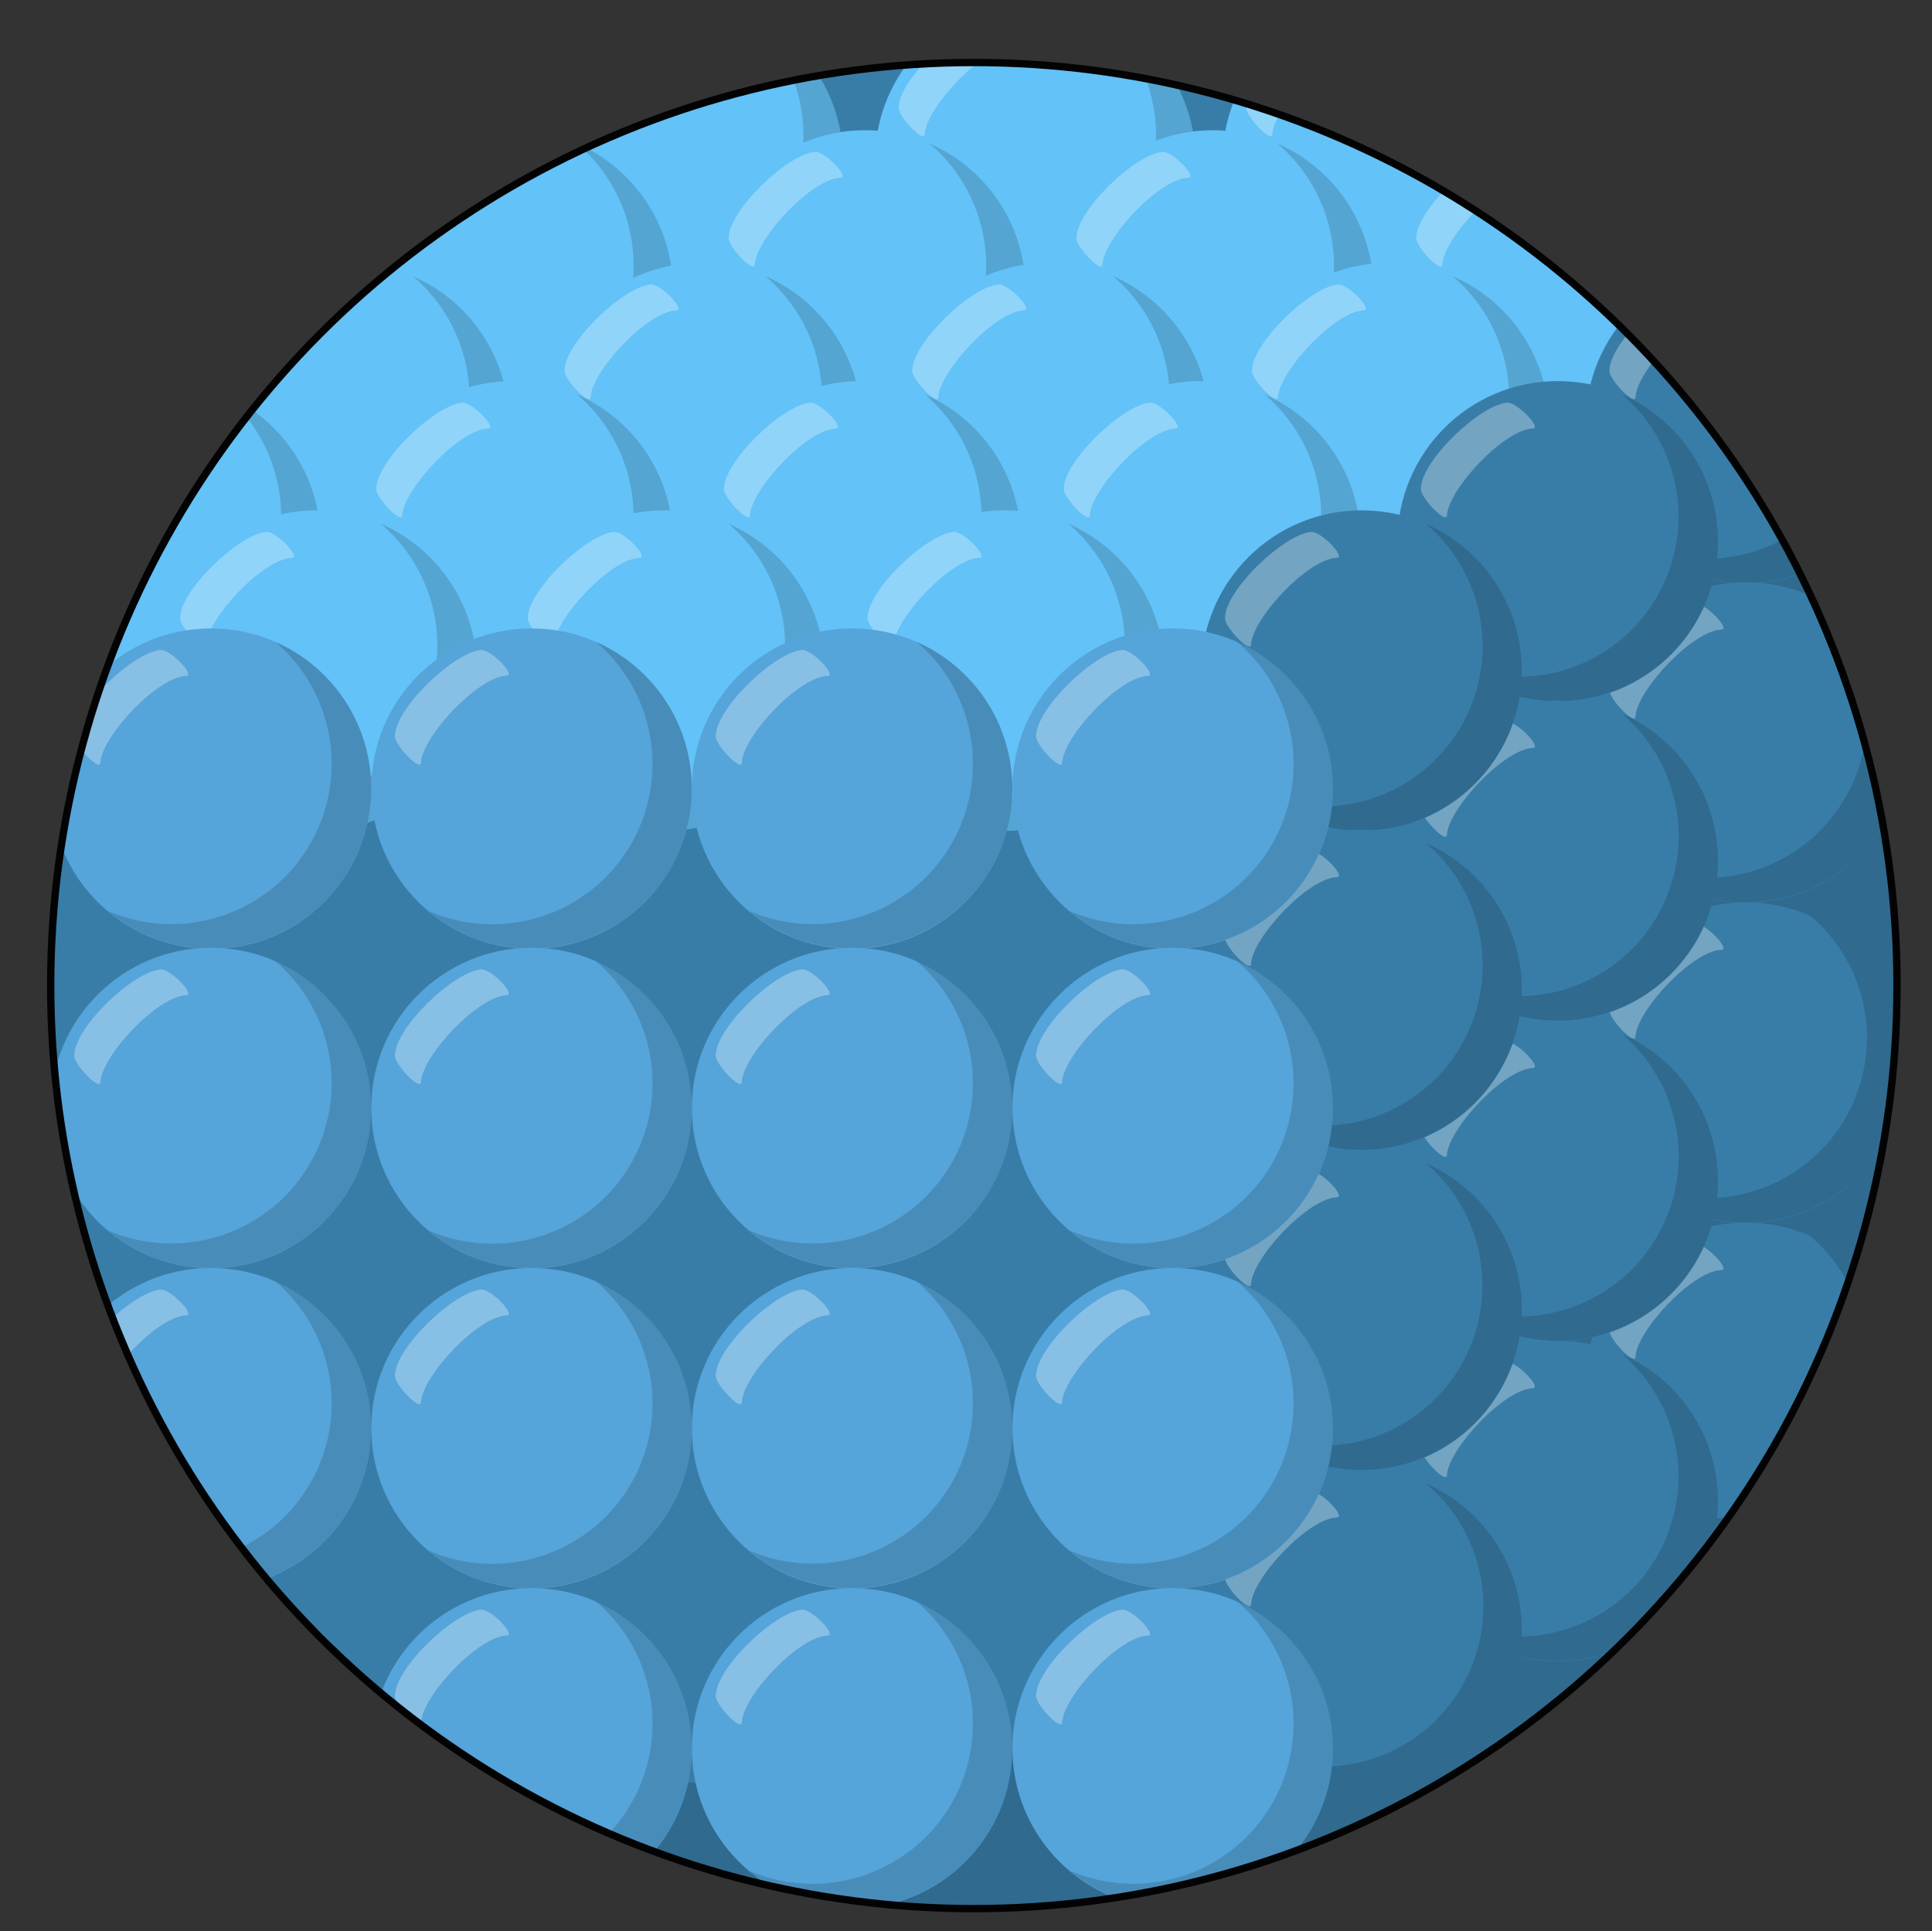 <svg xmlns="http://www.w3.org/2000/svg" xmlns:xlink="http://www.w3.org/1999/xlink" width="263.04" height="262.98" viewBox="0 0 263.04 262.98">
  <rect x="0" y="0" width="263.04" height="262.98" fill="#333333" stroke="none"/>
  <defs>
    <style>
      .cls-1, .cls-8 {
        fill: none;
      }

      .cls-2 {
        clip-path: url(#clip-path);
      }

      .cls-3 {
        fill: #387da8;
      }

      .cls-4 {
        fill: #030303;
        opacity: 0.15;
      }

      .cls-4, .cls-5 {
        isolation: isolate;
      }

      .cls-5 {
        fill: #fff;
        opacity: 0.3;
      }

      .cls-6 {
        fill: #63c2f7;
      }

      .cls-7 {
        fill: #55a4da;
      }

      .cls-8 {
        stroke: #030303;
        stroke-miterlimit: 10;
      }
    </style>
    <clipPath id="clip-path">
      <circle class="cls-1" cx="132.59" cy="134.2" r="125.69"/>
    </clipPath>
  </defs>
  <title>YCUZD_220629_3976_10</title>
  <g id="Layer_2" data-name="Layer 2">
    <g id="Layer_1-2" data-name="Layer 1">
      <g class="cls-2">
        <g>
          <ellipse class="cls-3" cx="133.66" cy="133.06" rx="129.39" ry="129.92"/>
          <path class="cls-4" d="M263,132.82c0,71.75-58,129.89-129.44,129.86a129.1,129.1,0,0,1-83.15-30.43c65.59,28.48,141.75-1.81,170.12-67.67A130.27,130.27,0,0,0,185.62,14,129.85,129.85,0,0,1,263,132.82Z"/>
          <path class="cls-5" d="M44.43,111.85c0,8.07-20.8-13.55-21-21-.49-22.25,46.9-68,69.39-70.23,8-.81,28.43,20.72,21,21C90.37,42.34,45.71,90.56,44.43,111.85Z"/>
        </g>
        <g>
          <circle class="cls-6" cx="92.95" cy="21.82" r="21.82"/>
          <path class="cls-4" d="M114.77,21.78a21.81,21.81,0,0,1-35.85,16.7A21.82,21.82,0,0,0,101.71,1.83,21.8,21.8,0,0,1,114.77,21.78Z"/>
          <path class="cls-5" d="M77.9,18.26c0,1.35-3.51-2.28-3.55-3.52C74.27,11,82.26,3.32,86.05,2.94c1.36-.14,4.8,3.48,3.55,3.52C85.65,6.58,78.12,14.68,77.9,18.26Z"/>
        </g>
        <g>
          <circle class="cls-6" cx="140.95" cy="21.82" r="21.82"/>
          <path class="cls-4" d="M162.77,21.78a21.82,21.82,0,0,1-35.86,16.7,21.82,21.82,0,0,0,22.8-36.65A21.8,21.8,0,0,1,162.77,21.78Z"/>
          <path class="cls-5" d="M125.9,18.26c0,1.35-3.51-2.28-3.55-3.52-.08-3.74,7.91-11.42,11.7-11.8,1.36-.14,4.8,3.48,3.55,3.52C133.64,6.58,126.11,14.68,125.9,18.26Z"/>
        </g>
        <g>
          <circle class="cls-6" cx="188.28" cy="21.82" r="21.82"/>
          <path class="cls-4" d="M210.11,21.78a21.82,21.82,0,0,1-35.86,16.7,21.82,21.82,0,0,0,22.8-36.65A21.82,21.82,0,0,1,210.11,21.78Z"/>
          <path class="cls-5" d="M173.23,18.26c0,1.35-3.5-2.28-3.55-3.52C169.6,11,177.6,3.32,181.39,2.94c1.35-.14,4.79,3.48,3.55,3.52C181,6.58,173.45,14.68,173.23,18.26Z"/>
        </g>
        <g>
          <circle class="cls-6" cx="69.82" cy="39.55" r="21.82"/>
          <path class="cls-4" d="M91.64,39.51a21.83,21.83,0,0,1-35.86,16.7,21.82,21.82,0,0,0,22.8-36.65A21.8,21.8,0,0,1,91.64,39.51Z"/>
          <path class="cls-5" d="M54.77,36c0,1.35-3.51-2.28-3.55-3.52-.09-3.74,7.91-11.42,11.7-11.8,1.35-.14,4.8,3.48,3.55,3.52C62.51,24.31,55,32.41,54.77,36Z"/>
        </g>
        <g>
          <circle class="cls-6" cx="117.81" cy="39.55" r="21.82"/>
          <path class="cls-4" d="M139.63,39.51a21.82,21.82,0,0,1-35.85,16.7,21.82,21.82,0,0,0,22.8-36.65A21.79,21.79,0,0,1,139.63,39.51Z"/>
          <path class="cls-5" d="M102.76,36c0,1.35-3.51-2.28-3.55-3.52-.08-3.74,7.91-11.42,11.71-11.8,1.35-.14,4.79,3.48,3.55,3.52C110.51,24.31,103,32.41,102.76,36Z"/>
        </g>
        <g>
          <circle class="cls-6" cx="165.15" cy="39.55" r="21.82"/>
          <path class="cls-4" d="M187,39.51a21.82,21.82,0,0,1-35.85,16.7,21.82,21.82,0,0,0,22.79-36.65A21.8,21.8,0,0,1,187,39.51Z"/>
          <path class="cls-5" d="M150.1,36c0,1.35-3.51-2.28-3.55-3.52-.08-3.74,7.91-11.42,11.7-11.8,1.36-.14,4.8,3.48,3.55,3.52C157.85,24.31,150.32,32.41,150.1,36Z"/>
        </g>
        <g>
          <circle class="cls-6" cx="211.42" cy="39.55" r="21.82"/>
          <path class="cls-4" d="M233.24,39.51a21.83,21.83,0,0,1-35.86,16.7,21.82,21.82,0,0,0,22.8-36.65A21.8,21.8,0,0,1,233.24,39.51Z"/>
          <path class="cls-5" d="M196.37,36c0,1.35-3.51-2.28-3.55-3.52-.08-3.74,7.91-11.42,11.7-11.8,1.36-.14,4.8,3.48,3.55,3.52C204.12,24.31,196.58,32.41,196.37,36Z"/>
        </g>
        <g>
          <circle class="cls-6" cx="47.47" cy="57.61" r="21.82"/>
          <path class="cls-4" d="M69.29,57.57a21.83,21.83,0,0,1-35.86,16.7,21.82,21.82,0,0,0,22.8-36.65A21.8,21.8,0,0,1,69.29,57.57Z"/>
          <path class="cls-5" d="M32.42,54.05c0,1.35-3.51-2.28-3.55-3.52-.08-3.74,7.91-11.42,11.7-11.8,1.36-.14,4.8,3.48,3.55,3.52C40.16,42.37,32.63,50.47,32.42,54.05Z"/>
        </g>
        <g>
          <circle class="cls-6" cx="21.82" cy="73.71" r="21.82"/>
          <path class="cls-4" d="M43.65,73.67A21.83,21.83,0,0,1,7.79,90.37a21.82,21.82,0,0,0,22.8-36.65A21.82,21.82,0,0,1,43.65,73.67Z"/>
          <path class="cls-5" d="M6.77,70.15c0,1.35-3.51-2.28-3.55-3.52-.08-3.74,7.91-11.42,11.71-11.8,1.35-.14,4.79,3.48,3.55,3.52C14.52,58.47,7,66.57,6.77,70.15Z"/>
        </g>
        <g>
          <circle class="cls-6" cx="95.46" cy="57.61" r="21.82"/>
          <path class="cls-4" d="M117.29,57.57a21.83,21.83,0,0,1-35.86,16.7,21.82,21.82,0,0,0,22.8-36.65A21.82,21.82,0,0,1,117.29,57.57Z"/>
          <path class="cls-5" d="M80.41,54.05c0,1.35-3.51-2.28-3.55-3.52-.08-3.74,7.91-11.42,11.71-11.8,1.35-.14,4.79,3.48,3.55,3.52C88.16,42.37,80.63,50.47,80.41,54.05Z"/>
        </g>
        <g>
          <circle class="cls-6" cx="69.82" cy="73.71" r="21.82"/>
          <path class="cls-4" d="M91.64,73.67a21.82,21.82,0,0,1-35.85,16.7A21.82,21.82,0,0,0,78.58,53.72,21.8,21.8,0,0,1,91.64,73.67Z"/>
          <path class="cls-5" d="M54.77,70.15c0,1.35-3.51-2.28-3.55-3.52-.08-3.74,7.91-11.42,11.7-11.8,1.36-.14,4.8,3.48,3.55,3.52C62.52,58.47,55,66.57,54.77,70.15Z"/>
        </g>
        <g>
          <circle class="cls-6" cx="43.12" cy="91.31" r="21.82"/>
          <path class="cls-4" d="M64.94,91.27A21.83,21.83,0,0,1,29.08,108a21.83,21.83,0,0,0,22.8-36.66A21.83,21.83,0,0,1,64.94,91.27Z"/>
          <path class="cls-5" d="M28.07,87.75c0,1.35-3.51-2.28-3.55-3.53-.08-3.73,7.91-11.42,11.7-11.79,1.36-.14,4.8,3.48,3.55,3.52C35.81,76.07,28.28,84.17,28.07,87.75Z"/>
        </g>
        <g>
          <circle class="cls-6" cx="142.8" cy="57.61" r="21.82"/>
          <path class="cls-4" d="M164.62,57.57a21.82,21.82,0,0,1-35.85,16.7,21.82,21.82,0,0,0,22.79-36.65A21.8,21.8,0,0,1,164.62,57.57Z"/>
          <path class="cls-5" d="M127.75,54.05c0,1.35-3.51-2.28-3.55-3.52-.08-3.74,7.91-11.42,11.71-11.8,1.35-.14,4.79,3.48,3.54,3.52C135.5,42.37,128,50.47,127.75,54.05Z"/>
        </g>
        <g>
          <circle class="cls-6" cx="117.16" cy="73.71" r="21.82"/>
          <path class="cls-4" d="M139,73.67a21.83,21.83,0,0,1-35.86,16.7,21.82,21.82,0,0,0,22.8-36.65A21.8,21.8,0,0,1,139,73.67Z"/>
          <path class="cls-5" d="M102.11,70.15c0,1.35-3.51-2.28-3.55-3.52-.08-3.74,7.91-11.42,11.7-11.8,1.36-.14,4.8,3.48,3.55,3.52C109.86,58.47,102.32,66.57,102.11,70.15Z"/>
        </g>
        <g>
          <circle class="cls-6" cx="90.45" cy="91.31" r="21.82"/>
          <path class="cls-4" d="M112.28,91.27A21.83,21.83,0,0,1,76.42,108a21.83,21.83,0,0,0,22.8-36.66A21.84,21.84,0,0,1,112.28,91.27Z"/>
          <path class="cls-5" d="M75.4,87.75c0,1.35-3.51-2.28-3.55-3.53-.08-3.73,7.92-11.42,11.71-11.79,1.35-.14,4.79,3.48,3.55,3.52C83.15,76.07,75.62,84.17,75.4,87.75Z"/>
        </g>
        <g>
          <circle class="cls-6" cx="189.07" cy="57.61" r="21.82"/>
          <path class="cls-4" d="M210.89,57.57A21.82,21.82,0,0,1,175,74.27a21.82,21.82,0,0,0,22.79-36.65A21.8,21.8,0,0,1,210.89,57.57Z"/>
          <path class="cls-5" d="M174,54.05c0,1.35-3.51-2.28-3.55-3.52-.08-3.74,7.91-11.42,11.7-11.8,1.36-.14,4.8,3.48,3.55,3.52C181.77,42.37,174.24,50.47,174,54.05Z"/>
        </g>
        <g>
          <circle class="cls-6" cx="163.43" cy="73.71" r="21.82"/>
          <path class="cls-4" d="M185.25,73.67a21.83,21.83,0,0,1-35.86,16.7,21.82,21.82,0,0,0,22.8-36.65A21.8,21.8,0,0,1,185.25,73.67Z"/>
          <path class="cls-5" d="M148.38,70.15c0,1.35-3.51-2.28-3.55-3.52-.08-3.74,7.91-11.42,11.7-11.8,1.36-.14,4.8,3.48,3.55,3.52C156.12,58.47,148.59,66.57,148.38,70.15Z"/>
        </g>
        <g>
          <circle class="cls-6" cx="136.72" cy="91.31" r="21.82"/>
          <path class="cls-4" d="M158.54,91.27A21.82,21.82,0,0,1,122.69,108a21.83,21.83,0,0,0,22.8-36.66A21.82,21.82,0,0,1,158.54,91.27Z"/>
          <path class="cls-5" d="M121.67,87.75c0,1.35-3.51-2.28-3.55-3.53C118,80.49,126,72.8,129.83,72.43c1.35-.14,4.79,3.48,3.55,3.52C129.42,76.07,121.89,84.17,121.67,87.75Z"/>
        </g>
        <g>
          <circle class="cls-3" cx="237.72" cy="57.61" r="21.82"/>
          <path class="cls-4" d="M259.55,57.57a21.83,21.83,0,0,1-35.86,16.7,21.82,21.82,0,0,0,22.8-36.65A21.82,21.82,0,0,1,259.55,57.57Z"/>
          <path class="cls-5" d="M222.67,54.05c0,1.35-3.5-2.28-3.55-3.52-.08-3.74,7.92-11.42,11.71-11.8,1.35-.14,4.79,3.48,3.55,3.52C230.42,42.37,222.89,50.47,222.67,54.05Z"/>
        </g>
        <g>
          <circle class="cls-3" cx="237.72" cy="101.1" r="21.82"/>
          <path class="cls-4" d="M259.55,101.06a21.83,21.83,0,0,1-35.86,16.7,21.83,21.83,0,0,0,22.8-36.66A21.82,21.82,0,0,1,259.55,101.06Z"/>
          <path class="cls-5" d="M222.67,97.53c0,1.36-3.5-2.27-3.55-3.52-.08-3.74,7.92-11.42,11.71-11.8,1.35-.13,4.79,3.48,3.55,3.52C230.42,85.86,222.89,94,222.67,97.53Z"/>
        </g>
        <g>
          <circle class="cls-3" cx="237.72" cy="144.69" r="21.82"/>
          <path class="cls-4" d="M259.55,144.65a21.83,21.83,0,0,1-35.86,16.7,21.82,21.82,0,0,0,22.8-36.65A21.82,21.82,0,0,1,259.55,144.65Z"/>
          <path class="cls-5" d="M222.67,141.13c0,1.35-3.5-2.28-3.55-3.52-.08-3.74,7.92-11.42,11.71-11.8,1.35-.14,4.79,3.48,3.55,3.52C230.42,129.45,222.89,137.55,222.67,141.13Z"/>
        </g>
        <g>
          <circle class="cls-3" cx="237.72" cy="188.29" r="21.82"/>
          <path class="cls-4" d="M259.55,188.25A21.83,21.83,0,0,1,223.69,205a21.83,21.83,0,0,0,22.8-36.66A21.82,21.82,0,0,1,259.55,188.25Z"/>
          <path class="cls-5" d="M222.67,184.72c0,1.36-3.5-2.27-3.55-3.52-.08-3.74,7.92-11.42,11.71-11.8,1.35-.13,4.79,3.49,3.55,3.53C230.42,173.05,222.89,181.15,222.67,184.72Z"/>
        </g>
        <g>
          <circle class="cls-3" cx="212.08" cy="73.71" r="21.82"/>
          <path class="cls-4" d="M233.9,73.67a21.82,21.82,0,0,1-35.85,16.7,21.82,21.82,0,0,0,22.79-36.65A21.8,21.8,0,0,1,233.9,73.67Z"/>
          <path class="cls-5" d="M197,70.15c0,1.35-3.51-2.28-3.55-3.52-.08-3.74,7.91-11.42,11.71-11.8,1.35-.14,4.79,3.48,3.54,3.52C204.78,58.47,197.25,66.57,197,70.15Z"/>
        </g>
        <g>
          <circle class="cls-3" cx="212.08" cy="117.2" r="21.82"/>
          <path class="cls-4" d="M233.9,117.16a21.82,21.82,0,0,1-35.85,16.7A21.82,21.82,0,0,0,220.84,97.2,21.83,21.83,0,0,1,233.9,117.16Z"/>
          <path class="cls-5" d="M197,113.64c0,1.35-3.51-2.28-3.55-3.53-.08-3.73,7.91-11.42,11.71-11.79,1.35-.14,4.79,3.48,3.54,3.52C204.78,102,197.25,110.06,197,113.64Z"/>
        </g>
        <g>
          <circle class="cls-3" cx="212.08" cy="160.79" r="21.82"/>
          <path class="cls-4" d="M233.9,160.75a21.82,21.82,0,0,1-35.85,16.71,21.82,21.82,0,0,0,22.79-36.66A21.8,21.8,0,0,1,233.9,160.75Z"/>
          <path class="cls-5" d="M197,157.23c0,1.36-3.51-2.27-3.55-3.52-.08-3.74,7.91-11.42,11.71-11.8,1.35-.13,4.79,3.48,3.54,3.52C204.78,145.55,197.25,153.66,197,157.23Z"/>
        </g>
        <g>
          <circle class="cls-3" cx="212.08" cy="204.39" r="21.82"/>
          <path class="cls-4" d="M233.9,204.35a21.82,21.82,0,0,1-35.85,16.7,21.82,21.82,0,0,0,22.79-36.65A21.8,21.8,0,0,1,233.9,204.35Z"/>
          <path class="cls-5" d="M197,200.83c0,1.35-3.51-2.28-3.55-3.53-.08-3.73,7.91-11.41,11.71-11.79,1.35-.14,4.79,3.48,3.54,3.52C204.78,189.15,197.25,197.25,197,200.83Z"/>
        </g>
        <g>
          <circle class="cls-3" cx="185.38" cy="91.31" r="21.82"/>
          <path class="cls-4" d="M207.2,91.27A21.83,21.83,0,0,1,171.34,108a21.82,21.82,0,0,0,22.8-36.66A21.83,21.83,0,0,1,207.2,91.27Z"/>
          <path class="cls-5" d="M170.33,87.75c0,1.35-3.51-2.28-3.55-3.53-.08-3.73,7.91-11.42,11.7-11.79,1.36-.14,4.8,3.48,3.55,3.52C178.08,76.07,170.54,84.17,170.33,87.75Z"/>
        </g>
        <g>
          <circle class="cls-3" cx="185.38" cy="134.79" r="21.82"/>
          <path class="cls-4" d="M207.2,134.75a21.83,21.83,0,0,1-35.86,16.71,21.82,21.82,0,0,0,22.8-36.66A21.8,21.8,0,0,1,207.2,134.75Z"/>
          <path class="cls-5" d="M170.33,131.23c0,1.36-3.51-2.27-3.55-3.52-.08-3.74,7.91-11.42,11.7-11.8,1.36-.13,4.8,3.48,3.55,3.52C178.08,119.56,170.54,127.66,170.33,131.23Z"/>
        </g>
        <g>
          <circle class="cls-3" cx="185.38" cy="178.39" r="21.82"/>
          <path class="cls-4" d="M207.2,178.35a21.83,21.83,0,0,1-35.86,16.7,21.82,21.82,0,0,0,22.8-36.65A21.8,21.8,0,0,1,207.2,178.35Z"/>
          <path class="cls-5" d="M170.33,174.83c0,1.35-3.51-2.28-3.55-3.52-.08-3.74,7.91-11.42,11.7-11.8,1.36-.14,4.8,3.48,3.55,3.52C178.08,163.15,170.54,171.25,170.33,174.83Z"/>
        </g>
        <g>
          <circle class="cls-3" cx="185.38" cy="221.99" r="21.82"/>
          <path class="cls-4" d="M207.2,222a21.83,21.83,0,0,1-35.86,16.7A21.82,21.82,0,0,0,194.14,202,21.8,21.8,0,0,1,207.2,222Z"/>
          <path class="cls-5" d="M170.33,218.42c0,1.36-3.51-2.27-3.55-3.52-.08-3.74,7.91-11.42,11.7-11.8,1.36-.13,4.8,3.48,3.55,3.52C178.08,206.75,170.54,214.85,170.33,218.42Z"/>
        </g>
        <g>
          <circle class="cls-7" cx="159.66" cy="107.39" r="21.82"/>
          <path class="cls-4" d="M181.48,107.35a21.82,21.82,0,0,1-35.85,16.7,21.82,21.82,0,0,0,22.79-36.66A21.81,21.81,0,0,1,181.48,107.35Z"/>
          <path class="cls-5" d="M144.61,103.82c0,1.36-3.51-2.27-3.55-3.52-.08-3.74,7.91-11.42,11.7-11.8,1.36-.13,4.8,3.49,3.55,3.53C152.36,92.15,144.83,100.25,144.61,103.82Z"/>
        </g>
        <g>
          <circle class="cls-7" cx="159.66" cy="150.87" r="21.82"/>
          <path class="cls-4" d="M181.48,150.83a21.82,21.82,0,0,1-35.85,16.71,21.82,21.82,0,0,0,22.79-36.66A21.8,21.8,0,0,1,181.48,150.83Z"/>
          <path class="cls-5" d="M144.61,147.31c0,1.36-3.51-2.27-3.55-3.52-.08-3.74,7.91-11.42,11.7-11.8,1.36-.14,4.8,3.48,3.55,3.52C152.36,135.63,144.83,143.73,144.61,147.31Z"/>
        </g>
        <g>
          <circle class="cls-7" cx="159.66" cy="194.47" r="21.82"/>
          <path class="cls-4" d="M181.48,194.43a21.82,21.82,0,0,1-35.85,16.7,21.82,21.82,0,0,0,22.79-36.66A21.83,21.83,0,0,1,181.48,194.43Z"/>
          <path class="cls-5" d="M144.61,190.91c0,1.35-3.51-2.28-3.55-3.53-.08-3.73,7.91-11.41,11.7-11.79,1.36-.14,4.8,3.48,3.55,3.52C152.36,179.23,144.83,187.33,144.61,190.91Z"/>
        </g>
        <g>
          <circle class="cls-7" cx="159.66" cy="238.06" r="21.82"/>
          <path class="cls-4" d="M181.48,238a21.82,21.82,0,0,1-35.85,16.71,21.82,21.82,0,0,0,22.79-36.66A21.8,21.8,0,0,1,181.48,238Z"/>
          <path class="cls-5" d="M144.61,234.5c0,1.36-3.51-2.27-3.55-3.52-.08-3.74,7.91-11.42,11.7-11.8,1.36-.13,4.8,3.48,3.55,3.52C152.36,222.83,144.83,230.93,144.61,234.5Z"/>
        </g>
        <g>
          <circle class="cls-7" cx="116.01" cy="107.39" r="21.82"/>
          <path class="cls-4" d="M137.84,107.35A21.83,21.83,0,0,1,102,124.05a21.83,21.83,0,0,0,22.8-36.66A21.83,21.83,0,0,1,137.84,107.35Z"/>
          <path class="cls-5" d="M101,103.82c0,1.36-3.5-2.27-3.55-3.52-.08-3.74,7.92-11.42,11.71-11.8,1.35-.13,4.79,3.49,3.55,3.53C108.71,92.15,101.18,100.25,101,103.82Z"/>
        </g>
        <g>
          <circle class="cls-7" cx="116.01" cy="150.87" r="21.82"/>
          <path class="cls-4" d="M137.84,150.83A21.83,21.83,0,0,1,102,167.54a21.83,21.83,0,0,0,22.8-36.66A21.82,21.82,0,0,1,137.84,150.83Z"/>
          <path class="cls-5" d="M101,147.31c0,1.36-3.5-2.27-3.55-3.52-.08-3.74,7.92-11.42,11.71-11.8,1.35-.14,4.79,3.48,3.55,3.52C108.71,135.63,101.18,143.73,101,147.31Z"/>
        </g>
        <g>
          <circle class="cls-7" cx="116.01" cy="194.47" r="21.82"/>
          <path class="cls-4" d="M137.84,194.43A21.83,21.83,0,0,1,102,211.13a21.83,21.83,0,0,0,22.8-36.66A21.84,21.84,0,0,1,137.84,194.43Z"/>
          <path class="cls-5" d="M101,190.91c0,1.35-3.5-2.28-3.55-3.53-.08-3.73,7.92-11.41,11.71-11.79,1.35-.14,4.79,3.48,3.55,3.52C108.71,179.23,101.18,187.33,101,190.91Z"/>
        </g>
        <g>
          <circle class="cls-7" cx="116.01" cy="238.06" r="21.82"/>
          <path class="cls-4" d="M137.84,238A21.83,21.83,0,0,1,102,254.73a21.83,21.83,0,0,0,22.8-36.66A21.82,21.82,0,0,1,137.84,238Z"/>
          <path class="cls-5" d="M101,234.5c0,1.36-3.5-2.27-3.55-3.52-.08-3.74,7.92-11.42,11.71-11.8,1.35-.13,4.79,3.48,3.55,3.52C108.71,222.83,101.18,230.93,101,234.5Z"/>
        </g>
        <g>
          <circle class="cls-7" cx="72.37" cy="107.39" r="21.82"/>
          <path class="cls-4" d="M94.19,107.35a21.83,21.83,0,0,1-35.86,16.7,21.82,21.82,0,0,0,22.8-36.66A21.81,21.81,0,0,1,94.19,107.35Z"/>
          <path class="cls-5" d="M57.32,103.82c0,1.36-3.51-2.27-3.55-3.52-.08-3.74,7.91-11.42,11.7-11.8C66.83,88.37,70.27,92,69,92,65.07,92.15,57.53,100.25,57.32,103.82Z"/>
        </g>
        <g>
          <circle class="cls-7" cx="72.37" cy="150.87" r="21.82"/>
          <path class="cls-4" d="M94.19,150.83a21.83,21.83,0,0,1-35.86,16.71,21.82,21.82,0,0,0,22.8-36.66A21.8,21.8,0,0,1,94.19,150.83Z"/>
          <path class="cls-5" d="M57.32,147.31c0,1.36-3.51-2.27-3.55-3.52-.08-3.74,7.91-11.42,11.7-11.8,1.36-.14,4.8,3.48,3.55,3.52C65.07,135.63,57.53,143.73,57.32,147.31Z"/>
        </g>
        <g>
          <circle class="cls-7" cx="72.37" cy="194.47" r="21.82"/>
          <path class="cls-4" d="M94.19,194.43a21.83,21.83,0,0,1-35.86,16.7,21.82,21.82,0,0,0,22.8-36.66A21.83,21.83,0,0,1,94.19,194.43Z"/>
          <path class="cls-5" d="M57.32,190.91c0,1.35-3.51-2.28-3.55-3.53-.08-3.73,7.91-11.41,11.7-11.79,1.36-.14,4.8,3.48,3.55,3.52C65.07,179.23,57.53,187.33,57.32,190.91Z"/>
        </g>
        <g>
          <circle class="cls-7" cx="72.37" cy="238.06" r="21.82"/>
          <path class="cls-4" d="M94.19,238a21.83,21.83,0,0,1-35.86,16.71,21.82,21.82,0,0,0,22.8-36.66A21.8,21.8,0,0,1,94.19,238Z"/>
          <path class="cls-5" d="M57.32,234.5c0,1.36-3.51-2.27-3.55-3.52-.08-3.74,7.91-11.42,11.7-11.8,1.36-.13,4.8,3.48,3.55,3.52C65.07,222.83,57.53,230.93,57.32,234.5Z"/>
        </g>
        <g>
          <circle class="cls-7" cx="28.72" cy="107.39" r="21.82"/>
          <path class="cls-4" d="M50.54,107.35a21.82,21.82,0,0,1-35.85,16.7,21.83,21.83,0,0,0,22.8-36.66A21.81,21.81,0,0,1,50.54,107.35Z"/>
          <path class="cls-5" d="M13.67,103.82c0,1.36-3.51-2.27-3.55-3.52C10,96.56,18,88.88,21.83,88.5c1.35-.13,4.79,3.49,3.55,3.53C21.42,92.15,13.89,100.25,13.67,103.82Z"/>
        </g>
        <g>
          <circle class="cls-7" cx="28.72" cy="150.87" r="21.82"/>
          <path class="cls-4" d="M50.54,150.83a21.82,21.82,0,0,1-35.85,16.71,21.83,21.83,0,0,0,22.8-36.66A21.79,21.79,0,0,1,50.54,150.83Z"/>
          <path class="cls-5" d="M13.67,147.31c0,1.36-3.51-2.27-3.55-3.52C10,140.05,18,132.37,21.83,132c1.35-.14,4.79,3.48,3.55,3.52C21.42,135.63,13.89,143.73,13.67,147.31Z"/>
        </g>
        <g>
          <circle class="cls-7" cx="28.72" cy="194.47" r="21.82"/>
          <path class="cls-4" d="M50.54,194.43a21.82,21.82,0,0,1-35.85,16.7,21.83,21.83,0,0,0,22.8-36.66A21.82,21.82,0,0,1,50.54,194.43Z"/>
          <path class="cls-5" d="M13.67,190.91c0,1.35-3.51-2.28-3.55-3.53C10,183.65,18,176,21.83,175.59c1.35-.14,4.79,3.48,3.55,3.52C21.42,179.23,13.89,187.33,13.67,190.91Z"/>
        </g>
        <g>
          <circle class="cls-7" cx="28.72" cy="238.06" r="21.82"/>
          <path class="cls-4" d="M50.54,238a21.82,21.82,0,0,1-35.85,16.71,21.83,21.83,0,0,0,22.8-36.66A21.79,21.79,0,0,1,50.54,238Z"/>
          <path class="cls-5" d="M13.67,234.5c0,1.36-3.51-2.27-3.55-3.52-.08-3.74,7.91-11.42,11.71-11.8,1.35-.13,4.79,3.48,3.55,3.52C21.42,222.83,13.89,230.93,13.67,234.5Z"/>
        </g>
      </g>
      <circle class="cls-8" cx="132.59" cy="134.2" r="125.69"/>
    </g>
  </g>
</svg>
